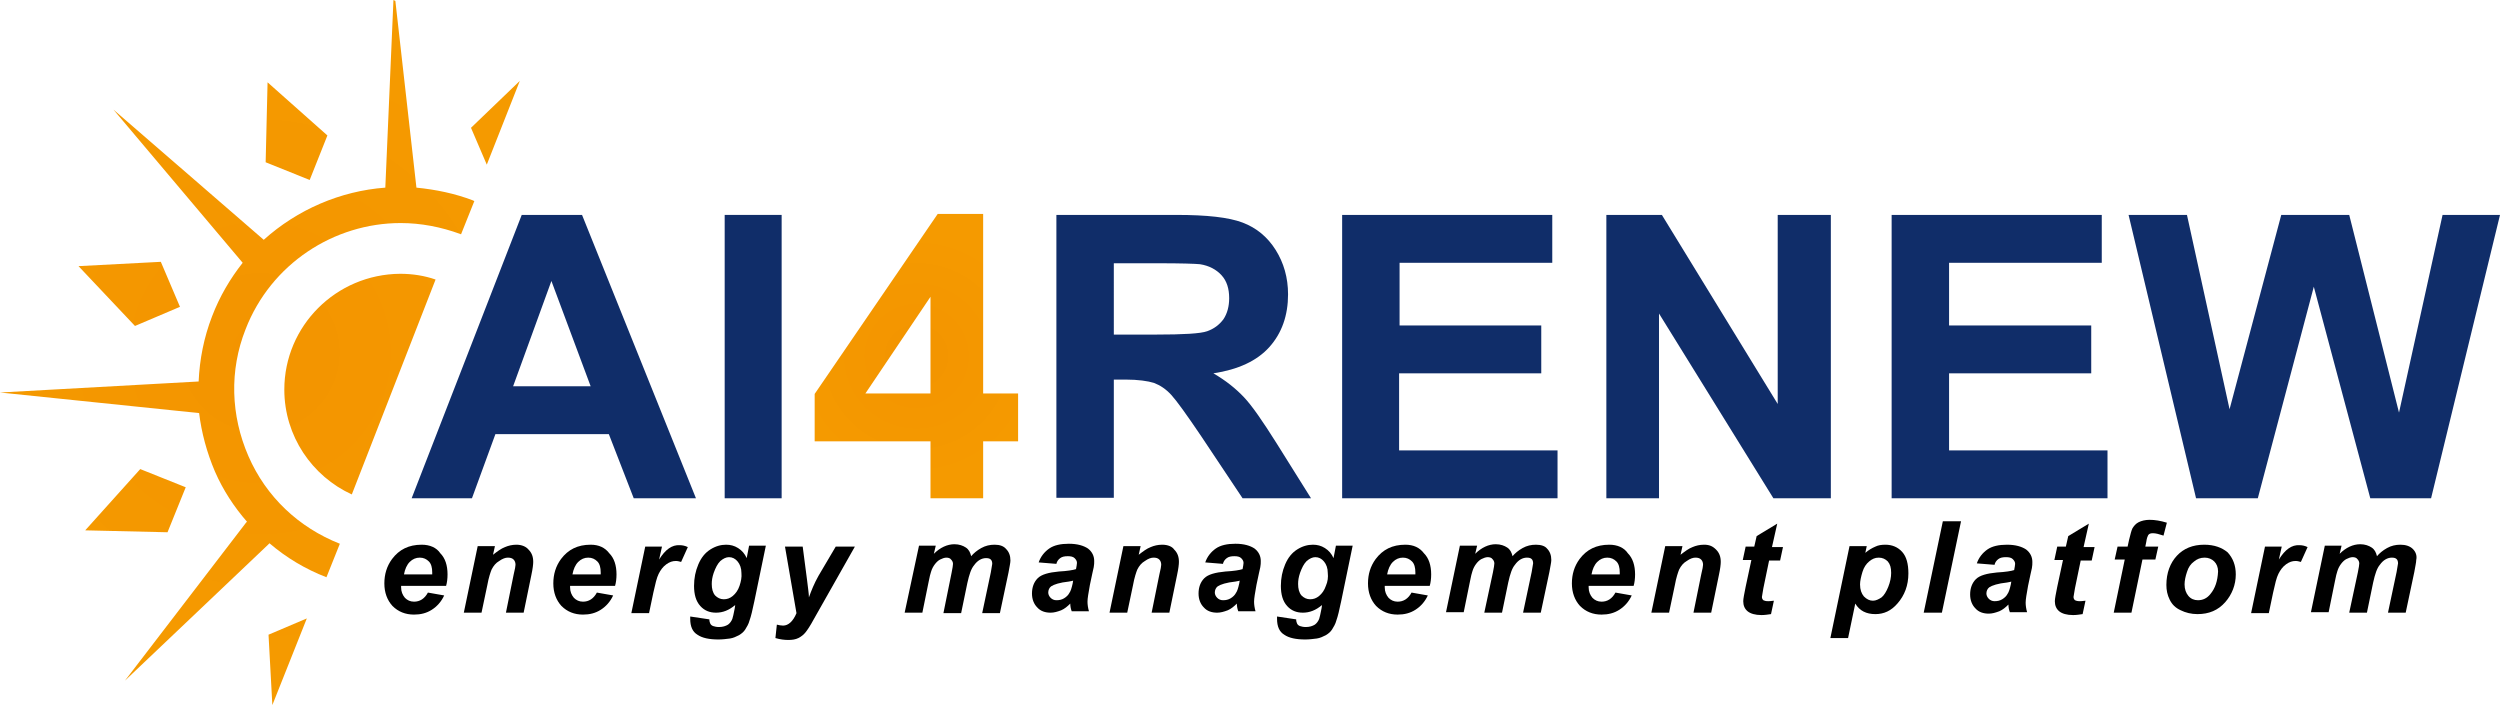 <!-- Generator: Adobe Illustrator 25.2.3, SVG Export Plug-In  -->
<svg version="1.1" xmlns="http://www.w3.org/2000/svg" xmlns:xlink="http://www.w3.org/1999/xlink" x="0px" y="0px" width="522.3px"
	 height="147.3px" viewBox="0 0 522.3 147.3" style="overflow:visible;enable-background:new 0 0 522.3 147.3;"
	 xml:space="preserve">
<style type="text/css">
	.st0{fill:url(#SVGID_1_);}
	.st1{fill:#102D69;}
	.st2{fill:url(#SVGID_2_);}
	.st3{fill:url(#SVGID_3_);}
	.st4{fill:url(#SVGID_4_);}
</style>
<defs>
</defs>
<g>
	<g>
		<radialGradient id="SVGID_1_" cx="191.503" cy="74.378" r="25.837" gradientUnits="userSpaceOnUse">
			<stop  offset="8.727864e-03" style="stop-color:#F39400"/>
			<stop  offset="1" style="stop-color:#F59A00"/>
		</radialGradient>
		<path class="st0" d="M194.4,104.1V92.2h-24.2v-9.9l25.7-37.6h9.5v37.5h7.3v10h-7.3v11.9H194.4z M194.4,82.2V62l-13.6,20.2H194.4z"
			/>
		<g>
			<path class="st1" d="M145.4,104.1h-13l-5.2-13.4h-23.7l-4.9,13.4H86l23-59.2h12.6L145.4,104.1z M123.4,80.7l-8.2-22l-8,22H123.4z
				"/>
			<path class="st1" d="M151.4,104.1V44.9h11.9v59.2H151.4z"/>
			<path class="st1" d="M220.7,104.1V44.9h25.1c6.3,0,10.9,0.5,13.8,1.6c2.9,1.1,5.2,3,6.9,5.7c1.7,2.7,2.6,5.8,2.6,9.3
				c0,4.4-1.3,8.1-3.9,11c-2.6,2.9-6.5,4.7-11.7,5.5c2.6,1.5,4.7,3.2,6.4,5c1.7,1.8,3.9,5,6.8,9.6l7.2,11.5h-14.3L251,91.2
				c-3.1-4.6-5.2-7.5-6.3-8.7c-1.1-1.2-2.3-2-3.6-2.5c-1.3-0.4-3.3-0.7-6-0.7h-2.4v24.7H220.7z M232.7,69.9h8.8
				c5.7,0,9.3-0.2,10.7-0.7c1.4-0.5,2.5-1.3,3.4-2.5c0.8-1.2,1.2-2.7,1.2-4.4c0-2-0.5-3.6-1.6-4.8c-1.1-1.2-2.6-2-4.5-2.3
				c-1-0.1-3.9-0.2-8.7-0.2h-9.3V69.9z"/>
			<path class="st1" d="M280.4,104.1V44.9h43.9v10h-31.9V68H322v10h-29.7v16.1h33.1v10H280.4z"/>
			<path class="st1" d="M335.6,104.1V44.9h11.6l24.2,39.5V44.9h11.1v59.2h-12l-23.9-38.6v38.6H335.6z"/>
			<path class="st1" d="M395.2,104.1V44.9h43.9v10h-31.9V68h29.7v10h-29.7v16.1h33.1v10H395.2z"/>
			<path class="st1" d="M458.8,104.1l-14.1-59.2h12.2l8.9,40.6l10.8-40.6h14.2l10.4,41.3l9.1-41.3h12l-14.4,59.2h-12.7l-11.8-44.2
				l-11.7,44.2H458.8z"/>
		</g>
		<radialGradient id="SVGID_2_" cx="54.347" cy="73.644" r="64.719" gradientUnits="userSpaceOnUse">
			<stop  offset="8.727864e-03" style="stop-color:#F39400"/>
			<stop  offset="1" style="stop-color:#F59A00"/>
		</radialGradient>
		<path class="st2" d="M98.4,26.7l3.3,7.7l6.9-17.5L98.4,26.7z M68.4,28.3L55.9,17.2l-0.4,16.7l9.2,3.7L68.4,28.3z M56.9,147.3
			l7.2-18.1l-8,3.4L56.9,147.3z M38.8,101.8l-9.5-3.8l-11.5,12.8l17.2,0.4L38.8,101.8z M33.6,54.7l-17.2,0.9l11.8,12.5l9.4-4
			L33.6,54.7z M87,39.2L82.6,0.2L82.2,0l-1.7,39.2c-9.4,0.7-18.4,4.6-25.4,10.9L23.7,22.9l27,32c-2.6,3.3-4.8,7-6.4,11.2
			c-1.7,4.4-2.6,9-2.8,13.6L0,82l41.6,4.3c0.5,4.1,1.6,8.2,3.3,12.2c1.7,3.9,4,7.4,6.7,10.5l-0.2,0.2l-25.3,33L56,113.8l0.3-0.3
			c3.5,3,7.5,5.4,11.9,7.1l2.8-7c-8.6-3.4-15.4-9.8-19.1-18.3c-3.7-8.5-4-17.9-0.6-26.5c5.3-13.7,18.5-22.2,32.4-22.2
			c4.2,0,8.4,0.8,12.5,2.3c0,0,0.1,0,0.1,0.1l2.8-7c-0.1,0-0.1,0-0.2-0.1C95,40.4,91,39.6,87,39.2z M59.4,81.4
			c0,9.7,5.8,18.1,14.1,21.9L91,58.4c-2.3-0.8-4.8-1.2-7.4-1.2C70.2,57.3,59.4,68.1,59.4,81.4z"/>
	</g>
	<g>
		<path d="M242.8,113.8c-0.9,0-1.7,0.2-2.4,0.5c-0.8,0.3-1.6,0.9-2.5,1.6l0.4-1.8h-3.6l-2.9,13.9h3.7l1.2-5.7
			c0.3-1.7,0.7-2.8,0.9-3.3c0.4-0.8,0.9-1.4,1.6-1.8c0.7-0.5,1.3-0.7,1.8-0.7c0.5,0,0.9,0.1,1.2,0.4c0.3,0.3,0.4,0.7,0.4,1.1
			c0,0.2-0.1,0.9-0.4,2.1l-1.6,7.9h3.7l1.6-7.8c0.3-1.4,0.4-2.3,0.4-2.8c0-1.1-0.3-1.9-1-2.6C244.9,114.2,244,113.8,242.8,113.8z"/>
		<path d="M88.1,113.8c-2.7,0-4.7,1-6.2,3c-1.1,1.5-1.6,3.2-1.6,5.1c0,1.9,0.6,3.5,1.7,4.7c1.2,1.2,2.7,1.8,4.5,1.8
			c1.4,0,2.6-0.3,3.7-1c1.1-0.7,2-1.7,2.6-3l-3.4-0.6c-0.7,1.3-1.7,1.9-2.9,1.9c-0.8,0-1.4-0.3-1.9-0.8c-0.5-0.6-0.8-1.3-0.8-2.2
			c0-0.1,0-0.2,0-0.3h9.4c0.2-0.7,0.3-1.5,0.3-2.4c0-1.9-0.5-3.4-1.5-4.4C91.2,114.4,89.8,113.8,88.1,113.8z M90.3,120h-5.9
			c0.2-1.1,0.6-2,1.2-2.6c0.6-0.6,1.3-0.9,2.1-0.9c0.8,0,1.4,0.3,1.9,0.8c0.5,0.5,0.7,1.3,0.7,2.3C90.3,119.7,90.3,119.8,90.3,120z"
			/>
		<path d="M107.9,113.8c-0.9,0-1.7,0.2-2.4,0.5c-0.8,0.3-1.6,0.9-2.5,1.6l0.4-1.8h-3.6L96.9,128h3.7l1.2-5.7
			c0.3-1.7,0.7-2.8,0.9-3.3c0.4-0.8,0.9-1.4,1.6-1.8c0.7-0.5,1.3-0.7,1.8-0.7c0.5,0,0.9,0.1,1.2,0.4c0.3,0.3,0.4,0.7,0.4,1.1
			c0,0.2-0.1,0.9-0.4,2.1l-1.6,7.9h3.7l1.6-7.8c0.3-1.4,0.4-2.3,0.4-2.8c0-1.1-0.3-1.9-1-2.6C109.9,114.2,109,113.8,107.9,113.8z"/>
		<path d="M156,116.6c-0.4-0.9-1-1.6-1.8-2.1c-0.8-0.5-1.6-0.7-2.5-0.7c-1.1,0-2.2,0.3-3.3,1c-1.1,0.7-1.9,1.7-2.5,3.1
			c-0.6,1.4-0.9,2.9-0.9,4.5c0,1.8,0.4,3.2,1.3,4.2s2,1.4,3.3,1.4c1.4,0,2.7-0.5,4-1.6l-0.1,0.7c-0.2,1.1-0.4,1.9-0.5,2.2
			c-0.2,0.5-0.5,0.9-0.9,1.2c-0.5,0.3-1.1,0.5-1.9,0.5c-0.5,0-0.9-0.1-1.2-0.2c-0.3-0.1-0.5-0.3-0.6-0.5c-0.1-0.2-0.2-0.5-0.2-0.9
			l-4-0.6c0,0.2,0,0.4,0,0.5c0,1.6,0.5,2.7,1.5,3.3c1,0.7,2.5,1,4.4,1c0.8,0,1.6-0.1,2.4-0.2c0.7-0.1,1.3-0.4,1.9-0.7
			c0.5-0.3,1-0.7,1.3-1.2c0.3-0.5,0.7-1.1,0.9-1.9c0.3-0.8,0.6-2.1,1-4l2.4-11.6h-3.5L156,116.6z M154.5,122.4
			c-0.3,0.9-0.8,1.6-1.4,2.1c-0.6,0.5-1.2,0.7-1.9,0.7c-0.7,0-1.3-0.3-1.8-0.8c-0.5-0.6-0.7-1.4-0.7-2.4c0-0.7,0.1-1.4,0.4-2.3
			c0.4-1.1,0.8-1.9,1.4-2.5c0.6-0.5,1.2-0.8,1.8-0.8c0.7,0,1.3,0.3,1.8,0.9c0.5,0.6,0.8,1.4,0.8,2.4
			C155,120.6,154.8,121.5,154.5,122.4z"/>
		<path d="M171,120.3c-0.9,1.6-1.5,3.1-2,4.5c0-0.7-0.2-2-0.4-3.7l-0.9-6.9H164l2.4,13.9c-0.7,1.7-1.7,2.6-2.8,2.6
			c-0.4,0-0.9-0.1-1.3-0.2l-0.3,2.8c1,0.3,1.9,0.4,2.7,0.4c0.8,0,1.5-0.1,2.1-0.4c0.6-0.3,1.1-0.7,1.5-1.2s1-1.4,1.7-2.7l8.6-15.2
			h-4L171,120.3z"/>
		<path d="M123.4,113.8c-2.7,0-4.7,1-6.2,3c-1.1,1.5-1.6,3.2-1.6,5.1c0,1.9,0.6,3.5,1.7,4.7c1.2,1.2,2.7,1.8,4.5,1.8
			c1.4,0,2.6-0.3,3.7-1c1.1-0.7,2-1.7,2.6-3l-3.4-0.6c-0.7,1.3-1.7,1.9-2.9,1.9c-0.8,0-1.4-0.3-1.9-0.8c-0.5-0.6-0.8-1.3-0.8-2.2
			c0-0.1,0-0.2,0-0.3h9.4c0.2-0.7,0.3-1.5,0.3-2.4c0-1.9-0.5-3.4-1.5-4.4C126.4,114.4,125.1,113.8,123.4,113.8z M125.5,120h-5.9
			c0.2-1.1,0.6-2,1.2-2.6c0.6-0.6,1.3-0.9,2.1-0.9c0.8,0,1.4,0.3,1.9,0.8c0.5,0.5,0.7,1.3,0.7,2.3
			C125.5,119.7,125.5,119.8,125.5,120z"/>
		<path d="M207.8,113.8c-1,0-1.9,0.2-2.8,0.7c-0.9,0.5-1.6,1.1-2.1,1.7c-0.2-0.8-0.5-1.4-1.1-1.8c-0.6-0.4-1.4-0.7-2.4-0.7
			c-1.5,0-3,0.7-4.3,2l0.4-1.7h-3.5L189,128h3.7l1.3-6.4c0.2-1.1,0.4-1.8,0.5-2.1c0.2-0.7,0.5-1.2,0.8-1.6c0.3-0.4,0.7-0.8,1.1-1
			c0.4-0.2,0.9-0.4,1.3-0.4c0.4,0,0.8,0.1,1,0.4c0.2,0.2,0.4,0.5,0.4,0.9c0,0.3-0.1,0.9-0.3,1.9l-1.7,8.4h3.7l1.3-6.3
			c0.4-1.8,0.8-3,1.4-3.7c0.7-1,1.6-1.5,2.5-1.5c0.5,0,0.8,0.1,1,0.3c0.2,0.2,0.3,0.5,0.3,0.9c0,0.1-0.1,0.7-0.3,1.8l-1.8,8.5h3.7
			l1.8-8.5c0.2-1.2,0.4-2,0.4-2.5c0-1-0.3-1.8-0.9-2.4C209.7,114.1,208.9,113.8,207.8,113.8z"/>
		<path d="M137.7,116.9l0.6-2.7h-3.5l-2.9,13.9h3.7l0.9-4.3c0.4-1.8,0.7-3.1,1.1-3.9c0.4-0.8,0.9-1.5,1.6-2c0.7-0.5,1.3-0.7,2-0.7
			c0.4,0,0.7,0.1,1.1,0.2l1.4-3.1c-0.6-0.3-1.2-0.4-1.7-0.4C140.4,113.8,139,114.8,137.7,116.9z"/>
		<path d="M393.9,113.8c-0.8,0-1.5,0.1-2.1,0.4c-0.7,0.3-1.4,0.7-2.1,1.3l0.3-1.4h-3.6l-4,19.2h3.7l1.5-7.2c0.9,1.5,2.3,2.2,4.2,2.2
			c1.8,0,3.3-0.7,4.6-2.2c1.5-1.7,2.3-3.8,2.3-6.3c0-2-0.4-3.5-1.3-4.5C396.5,114.3,395.3,113.8,393.9,113.8z M394.5,122.6
			c-0.4,1-0.9,1.8-1.4,2.2c-0.6,0.4-1.2,0.7-1.8,0.7c-0.7,0-1.3-0.3-1.9-0.9c-0.5-0.6-0.8-1.4-0.8-2.5c0-0.7,0.2-1.6,0.5-2.6
			c0.3-1,0.8-1.7,1.4-2.2c0.6-0.5,1.2-0.8,2-0.8c0.8,0,1.4,0.3,1.9,0.8c0.5,0.6,0.7,1.3,0.7,2.4
			C395.1,120.6,394.9,121.6,394.5,122.6z"/>
		<path d="M419.3,113.8c-1.7,0-3.1,0.3-4.1,1c-1,0.7-1.8,1.7-2.2,2.9l3.7,0.3c0.1-0.5,0.4-0.9,0.8-1.2c0.4-0.3,0.9-0.4,1.6-0.4
			c0.6,0,1.1,0.1,1.4,0.4c0.3,0.3,0.5,0.6,0.5,1c0,0.3-0.1,0.7-0.2,1.3c-0.6,0.2-1.8,0.4-3.6,0.5c-2.1,0.2-3.6,0.6-4.4,1.4
			c-0.8,0.8-1.2,1.9-1.2,3.2c0,1.2,0.4,2.2,1.1,2.9c0.7,0.8,1.7,1.1,2.8,1.1c0.7,0,1.4-0.2,2.2-0.5c0.7-0.3,1.3-0.8,1.9-1.4
			c0,0.5,0.1,1.1,0.3,1.6h3.6c-0.2-0.7-0.3-1.4-0.3-2c0-0.7,0.2-1.8,0.5-3.5c0.4-2,0.7-3.2,0.8-3.7c0.1-0.5,0.1-0.9,0.1-1.3
			c0-1-0.4-1.9-1.3-2.6C422.4,114.2,421.1,113.8,419.3,113.8z M420.1,122.1c-0.2,0.9-0.4,1.6-0.7,2c-0.2,0.4-0.6,0.8-1.1,1.1
			s-1,0.4-1.6,0.4c-0.5,0-0.9-0.2-1.2-0.5c-0.3-0.3-0.5-0.7-0.5-1.1c0-0.5,0.2-1,0.6-1.3c0.6-0.4,1.8-0.8,3.7-1
			c0.4-0.1,0.7-0.1,0.9-0.2L420.1,122.1z"/>
		<path d="M448.8,111.8c0.2-0.3,0.5-0.4,1-0.4c0.6,0,1.3,0.2,2.2,0.5l0.7-2.7c-1.3-0.4-2.5-0.6-3.6-0.6c-0.9,0-1.7,0.2-2.3,0.5
			c-0.6,0.3-1,0.8-1.3,1.3c-0.2,0.4-0.4,1.2-0.7,2.4l-0.3,1.4h-2.1l-0.6,2.7h2.1l-2.3,11.1h3.7l2.3-11.1h2.7l0.6-2.7h-2.7l0.2-1
			C448.5,112.4,448.7,112,448.8,111.8z"/>
		<polygon points="401.9,128 405.7,128 409.7,108.9 405.9,108.9 		"/>
		<path d="M436.4,109.4l-4.3,2.6l-0.5,2.2h-1.8l-0.6,2.8h1.8l-1.2,5.6c-0.3,1.5-0.5,2.5-0.5,3c0,0.9,0.3,1.6,0.9,2.1
			c0.6,0.5,1.6,0.8,2.9,0.8c0.7,0,1.3-0.1,2-0.2l0.6-2.8c-0.7,0.1-1.1,0.1-1.2,0.1c-0.5,0-0.8-0.1-1-0.2c-0.2-0.2-0.3-0.4-0.3-0.7
			c0-0.1,0.1-0.7,0.3-1.8l1.2-5.8h2.3l0.6-2.8h-2.3L436.4,109.4z"/>
		<path d="M460.5,113.8c-2.4,0-4.3,0.8-5.7,2.3c-1.4,1.5-2.2,3.6-2.2,6.1c0,1.1,0.2,2.1,0.7,3.1c0.5,1,1.2,1.7,2.3,2.2
			c1,0.5,2.2,0.8,3.5,0.8c2.4,0,4.3-0.8,5.8-2.5c1.4-1.6,2.2-3.6,2.2-5.8c0-1.9-0.6-3.4-1.7-4.6
			C464.2,114.4,462.6,113.8,460.5,113.8z M461.8,124.1c-0.7,0.9-1.6,1.3-2.6,1.3c-0.8,0-1.5-0.3-2-0.9c-0.5-0.6-0.8-1.4-0.8-2.4
			c0-0.8,0.2-1.7,0.5-2.6c0.3-1,0.8-1.7,1.5-2.2c0.6-0.5,1.3-0.8,2.2-0.8c0.8,0,1.5,0.3,2,0.8s0.8,1.2,0.8,2.1
			C463.3,121.4,462.8,122.9,461.8,124.1z"/>
		<path d="M504.1,114.7c-0.6-0.6-1.5-0.9-2.6-0.9c-1,0-1.9,0.2-2.8,0.7c-0.9,0.5-1.6,1.1-2.1,1.7c-0.2-0.8-0.5-1.4-1.1-1.8
			c-0.6-0.4-1.4-0.7-2.4-0.7c-1.5,0-3,0.7-4.3,2l0.4-1.7h-3.5l-2.9,13.9h3.7l1.3-6.4c0.2-1.1,0.4-1.8,0.5-2.1
			c0.2-0.7,0.5-1.2,0.8-1.6c0.3-0.4,0.7-0.8,1.1-1c0.4-0.2,0.9-0.4,1.3-0.4c0.4,0,0.8,0.1,1,0.4c0.2,0.2,0.4,0.5,0.4,0.9
			c0,0.3-0.1,0.9-0.3,1.9l-1.8,8.4h3.7l1.3-6.3c0.4-1.8,0.8-3,1.4-3.7c0.7-1,1.6-1.5,2.5-1.5c0.5,0,0.8,0.1,1,0.3
			c0.2,0.2,0.3,0.5,0.3,0.9c0,0.1-0.1,0.7-0.3,1.8l-1.8,8.5h3.7l1.8-8.5c0.2-1.2,0.4-2,0.4-2.5C505,116.1,504.7,115.3,504.1,114.7z"
			/>
		<path d="M476.1,116.9l0.6-2.7h-3.5l-2.9,13.9h3.7l0.9-4.3c0.4-1.8,0.7-3.1,1.1-3.9c0.4-0.8,0.9-1.5,1.6-2c0.7-0.5,1.3-0.7,2-0.7
			c0.4,0,0.7,0.1,1.1,0.2l1.4-3.1c-0.6-0.3-1.2-0.4-1.7-0.4C478.8,113.8,477.4,114.8,476.1,116.9z"/>
		<path d="M320.9,113.8c-1,0-1.9,0.2-2.8,0.7c-0.9,0.5-1.6,1.1-2.1,1.7c-0.2-0.8-0.5-1.4-1.1-1.8c-0.6-0.4-1.4-0.7-2.4-0.7
			c-1.5,0-3,0.7-4.3,2l0.4-1.7H305l-2.9,13.9h3.7l1.3-6.4c0.2-1.1,0.4-1.8,0.5-2.1c0.2-0.7,0.5-1.2,0.8-1.6c0.3-0.4,0.7-0.8,1.1-1
			c0.4-0.2,0.9-0.4,1.3-0.4c0.4,0,0.8,0.1,1,0.4c0.2,0.2,0.4,0.5,0.4,0.9c0,0.3-0.1,0.9-0.3,1.9l-1.8,8.4h3.7l1.3-6.3
			c0.4-1.8,0.8-3,1.4-3.7c0.7-1,1.6-1.5,2.5-1.5c0.5,0,0.8,0.1,1,0.3c0.2,0.2,0.3,0.5,0.3,0.9c0,0.1-0.1,0.7-0.3,1.8l-1.8,8.5h3.7
			l1.8-8.5c0.2-1.2,0.4-2,0.4-2.5c0-1-0.3-1.8-0.9-2.4C322.8,114.1,322,113.8,320.9,113.8z"/>
		<path d="M278.6,116.6c-0.4-0.9-1-1.6-1.8-2.1c-0.8-0.5-1.6-0.7-2.5-0.7c-1.1,0-2.2,0.3-3.3,1c-1.1,0.7-1.9,1.7-2.5,3.1
			c-0.6,1.4-0.9,2.9-0.9,4.5c0,1.8,0.4,3.2,1.3,4.2s2,1.4,3.3,1.4c1.4,0,2.7-0.5,4-1.6l-0.1,0.7c-0.2,1.1-0.4,1.9-0.5,2.2
			c-0.2,0.5-0.5,0.9-0.9,1.2c-0.5,0.3-1.1,0.5-1.9,0.5c-0.5,0-0.9-0.1-1.2-0.2c-0.3-0.1-0.5-0.3-0.6-0.5c-0.1-0.2-0.2-0.5-0.2-0.9
			l-4-0.6c0,0.2,0,0.4,0,0.5c0,1.6,0.5,2.7,1.5,3.3c1,0.7,2.5,1,4.4,1c0.8,0,1.6-0.1,2.4-0.2c0.7-0.1,1.3-0.4,1.9-0.7
			c0.5-0.3,1-0.7,1.3-1.2c0.3-0.5,0.7-1.1,0.9-1.9c0.3-0.8,0.6-2.1,1-4l2.4-11.6h-3.5L278.6,116.6z M277,122.4
			c-0.3,0.9-0.8,1.6-1.4,2.1c-0.6,0.5-1.2,0.7-1.9,0.7c-0.7,0-1.3-0.3-1.8-0.8c-0.5-0.6-0.7-1.4-0.7-2.4c0-0.7,0.1-1.4,0.4-2.3
			c0.4-1.1,0.8-1.9,1.4-2.5c0.6-0.5,1.2-0.8,1.8-0.8c0.7,0,1.3,0.3,1.8,0.9c0.5,0.6,0.8,1.4,0.8,2.4
			C277.5,120.6,277.4,121.5,277,122.4z"/>
		<path d="M371.3,109.4l-4.3,2.6l-0.5,2.2h-1.8l-0.6,2.8h1.8l-1.2,5.6c-0.3,1.5-0.5,2.5-0.5,3c0,0.9,0.3,1.6,0.9,2.1
			c0.6,0.5,1.6,0.8,2.9,0.8c0.7,0,1.3-0.1,2-0.2l0.6-2.8c-0.7,0.1-1.1,0.1-1.2,0.1c-0.5,0-0.8-0.1-1-0.2c-0.2-0.2-0.3-0.4-0.3-0.7
			c0-0.1,0.1-0.7,0.3-1.8l1.2-5.8h2.3l0.6-2.8h-2.3L371.3,109.4z"/>
		<path d="M336.2,113.8c-2.7,0-4.7,1-6.2,3c-1.1,1.5-1.6,3.2-1.6,5.1c0,1.9,0.6,3.5,1.7,4.7c1.2,1.2,2.7,1.8,4.5,1.8
			c1.4,0,2.6-0.3,3.7-1s2-1.7,2.6-3l-3.4-0.6c-0.7,1.3-1.7,1.9-2.9,1.9c-0.8,0-1.4-0.3-1.9-0.8c-0.5-0.6-0.8-1.3-0.8-2.2
			c0-0.1,0-0.2,0-0.3h9.4c0.2-0.7,0.3-1.5,0.3-2.4c0-1.9-0.5-3.4-1.5-4.4C339.3,114.4,337.9,113.8,336.2,113.8z M338.4,120h-5.9
			c0.2-1.1,0.6-2,1.2-2.6c0.6-0.6,1.3-0.9,2.1-0.9c0.8,0,1.4,0.3,1.9,0.8c0.5,0.5,0.7,1.3,0.7,2.3
			C338.4,119.7,338.4,119.8,338.4,120z"/>
		<path d="M356,113.8c-0.9,0-1.7,0.2-2.4,0.5c-0.8,0.3-1.6,0.9-2.5,1.6l0.4-1.8h-3.6L345,128h3.7l1.2-5.7c0.3-1.7,0.7-2.8,0.9-3.3
			c0.4-0.8,0.9-1.4,1.6-1.8c0.7-0.5,1.3-0.7,1.8-0.7c0.5,0,0.9,0.1,1.2,0.4c0.3,0.3,0.4,0.7,0.4,1.1c0,0.2-0.1,0.9-0.4,2.1l-1.6,7.9
			h3.7l1.6-7.8c0.3-1.4,0.4-2.3,0.4-2.8c0-1.1-0.3-1.9-1-2.6S357.1,113.8,356,113.8z"/>
		<path d="M293.6,113.8c-2.7,0-4.7,1-6.2,3c-1.1,1.5-1.6,3.2-1.6,5.1c0,1.9,0.6,3.5,1.7,4.7c1.2,1.2,2.7,1.8,4.5,1.8
			c1.4,0,2.6-0.3,3.7-1c1.1-0.7,2-1.7,2.6-3l-3.4-0.6c-0.7,1.3-1.7,1.9-2.9,1.9c-0.8,0-1.4-0.3-1.9-0.8c-0.5-0.6-0.8-1.3-0.8-2.2
			c0-0.1,0-0.2,0-0.3h9.4c0.2-0.7,0.3-1.5,0.3-2.4c0-1.9-0.5-3.4-1.5-4.4C296.6,114.4,295.3,113.8,293.6,113.8z M295.7,120h-5.9
			c0.2-1.1,0.6-2,1.2-2.6c0.6-0.6,1.3-0.9,2.1-0.9c0.8,0,1.4,0.3,1.9,0.8c0.5,0.5,0.7,1.3,0.7,2.3
			C295.7,119.7,295.7,119.8,295.7,120z"/>
		<path d="M258.1,113.6c-1.7,0-3.1,0.3-4.1,1c-1,0.7-1.8,1.7-2.2,2.9l3.7,0.3c0.1-0.5,0.4-0.9,0.8-1.2c0.4-0.3,0.9-0.4,1.6-0.4
			c0.6,0,1.1,0.1,1.4,0.4s0.5,0.6,0.5,1c0,0.3-0.1,0.7-0.2,1.3c-0.6,0.2-1.8,0.4-3.6,0.5c-2.1,0.2-3.6,0.6-4.4,1.4
			c-0.8,0.8-1.2,1.9-1.2,3.2c0,1.2,0.4,2.2,1.1,2.9c0.7,0.8,1.7,1.1,2.8,1.1c0.7,0,1.4-0.2,2.2-0.5c0.7-0.3,1.3-0.8,1.9-1.4
			c0,0.5,0.1,1.1,0.3,1.6h3.6c-0.2-0.7-0.3-1.4-0.3-2c0-0.7,0.2-1.8,0.5-3.5c0.4-2,0.7-3.2,0.8-3.7c0.1-0.5,0.1-0.9,0.1-1.3
			c0-1-0.4-1.9-1.3-2.6C261.2,114,259.9,113.6,258.1,113.6z M258.9,121.9c-0.2,0.9-0.4,1.6-0.7,2c-0.2,0.4-0.6,0.8-1.1,1.1
			c-0.5,0.3-1,0.4-1.6,0.4c-0.5,0-0.9-0.2-1.2-0.5s-0.5-0.7-0.5-1.1c0-0.5,0.2-1,0.6-1.3c0.6-0.4,1.8-0.8,3.7-1
			c0.4-0.1,0.7-0.1,0.9-0.2L258.9,121.9z"/>
		<path d="M223.3,113.6c-1.7,0-3.1,0.3-4.1,1c-1,0.7-1.8,1.7-2.2,2.9l3.7,0.3c0.1-0.5,0.4-0.9,0.8-1.2c0.4-0.3,0.9-0.4,1.6-0.4
			c0.6,0,1.1,0.1,1.4,0.4s0.5,0.6,0.5,1c0,0.3-0.1,0.7-0.2,1.3c-0.6,0.2-1.8,0.4-3.6,0.5c-2.1,0.2-3.6,0.6-4.4,1.4
			c-0.8,0.8-1.2,1.9-1.2,3.2c0,1.2,0.4,2.2,1.1,2.9c0.7,0.8,1.7,1.1,2.8,1.1c0.7,0,1.4-0.2,2.2-0.5c0.7-0.3,1.3-0.8,1.9-1.4
			c0,0.5,0.1,1.1,0.3,1.6h3.6c-0.2-0.7-0.3-1.4-0.3-2c0-0.7,0.2-1.8,0.5-3.5c0.4-2,0.7-3.2,0.8-3.7c0.1-0.5,0.1-0.9,0.1-1.3
			c0-1-0.4-1.9-1.3-2.6C226.4,114,225.1,113.6,223.3,113.6z M224.1,121.9c-0.2,0.9-0.4,1.6-0.7,2c-0.2,0.4-0.6,0.8-1.1,1.1
			c-0.5,0.3-1,0.4-1.6,0.4c-0.5,0-0.9-0.2-1.2-0.5s-0.5-0.7-0.5-1.1c0-0.5,0.2-1,0.6-1.3c0.6-0.4,1.8-0.8,3.7-1
			c0.4-0.1,0.7-0.1,0.9-0.2L224.1,121.9z"/>
	</g>
</g>
</svg>
